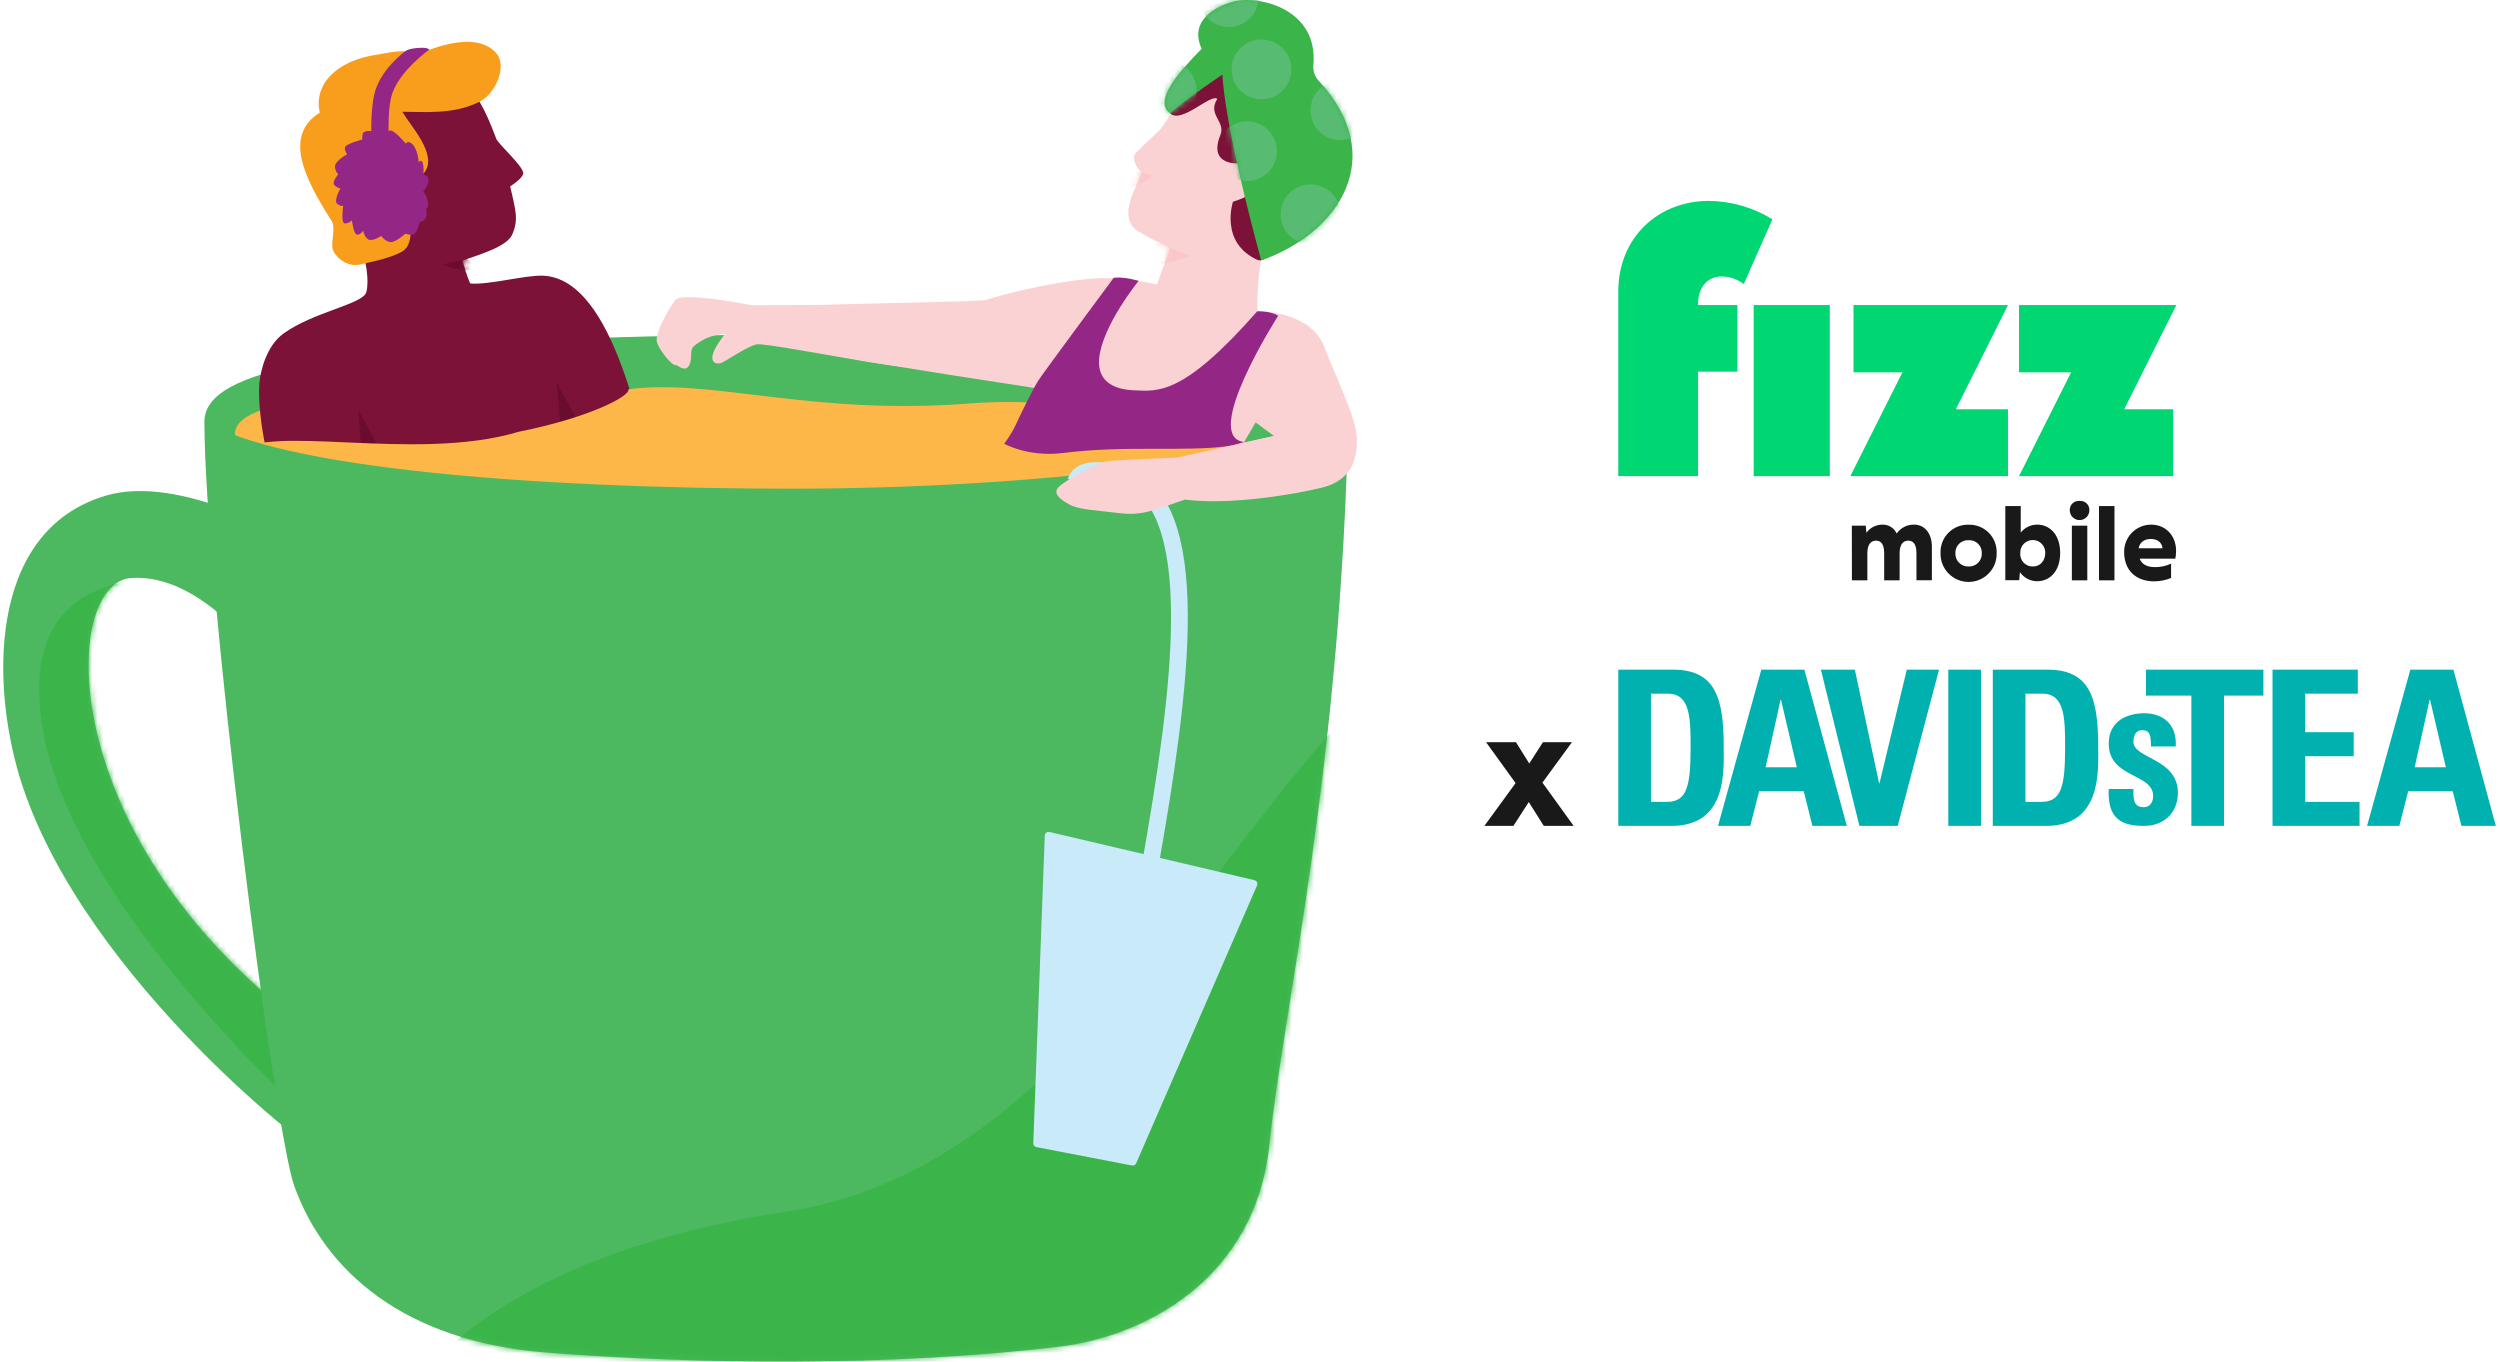 <svg width="448" height="244" viewBox="0 0 448 244" fill="none" xmlns="http://www.w3.org/2000/svg">
<g clip-path="url(#clip0_517_1893)">
<path d="M290 120H299.773C307.454 120 308.888 125.118 308.888 133.846C308.888 138.15 309.546 148 299.54 148H290V120ZM295.856 143.696H298.687C302.256 143.696 302.953 141.02 302.953 134C302.953 128.841 302.953 124.304 298.879 124.304H295.853V143.694L295.856 143.696Z" fill="#00B1B0"/>
<path d="M307.869 148L315.627 120H323.346L330.948 148H324.783L323.231 141.794H315.24L313.65 148H307.872H307.869ZM319.155 125.39H319.078L316.403 137.49H321.987L319.155 125.39Z" fill="#00B1B0"/>
<path d="M326.301 120H332.389L336.732 140.36H336.809L341.699 120H347.477L340.07 148H333.206L326.301 120Z" fill="#00B1B0"/>
<path d="M349.135 148V120H354.99V148H349.135Z" fill="#00B1B0"/>
<path d="M357.111 120H366.884C374.565 120 375.998 125.118 375.998 133.846C375.998 138.15 376.659 148 366.651 148H357.108V120H357.111ZM362.966 143.696H365.798C369.367 143.696 370.066 141.02 370.066 134C370.066 128.841 370.066 124.304 365.993 124.304H362.966V143.694V143.696Z" fill="#00B1B0"/>
<path d="M405.601 120V124.655H398.547V148H392.691V124.655H384.559V120H405.601Z" fill="#00B1B0"/>
<path d="M407.238 148V120H422.518V124.304H413.094V131.207H421.781V135.511H413.094V143.694H422.828V147.998H407.238V148Z" fill="#00B1B0"/>
<path d="M424.178 148L431.933 120H439.65L447.252 148H441.086L439.535 141.794H431.546L429.956 148H424.178ZM435.464 125.39H435.387L432.711 137.49H438.295L435.464 125.39Z" fill="#00B1B0"/>
<path d="M382.317 141.385C382.284 142.272 382.317 143.115 382.541 143.732C382.798 144.347 383.281 144.654 384.179 144.654C385.077 144.654 385.848 143.963 385.848 142.654C385.848 138.539 377.884 139.464 377.884 133.272C377.884 129.081 381.352 127.813 384.273 127.813C387.354 127.813 390.15 129.583 389.893 133.772H385.461C385.461 132.427 385.334 131.617 385.012 131.272C384.724 130.926 384.337 130.849 383.857 130.849C382.86 130.849 382.315 131.617 382.315 132.926C382.315 136.003 390.277 135.847 390.277 142.077C390.277 145.461 387.964 147.998 384.208 147.998C380.259 147.998 377.624 146.806 377.884 141.383H382.315L382.317 141.385Z" fill="#00B1B0"/>
</g>
<path d="M241.609 74.311C241.609 74.311 241.633 59.285 139.002 59.956C49.89 60.544 36.935 68.169 36.629 75.37C40.712 96.01 127.482 100.081 160.194 98.692C218.146 96.245 241.609 74.311 241.609 74.311Z" fill="#4CB85F"/>
<path d="M67.694 70.993C67.694 70.993 34.075 70.746 43.924 81.265C59.245 82.901 67.694 70.993 67.694 70.993Z" fill="#FCB748"/>
<path d="M156.794 130.487C156.053 126.556 155.676 122.52 153.794 119.355C151.323 115.201 144.592 109.047 144.133 108.482C143.674 107.929 119.116 87.161 117.057 83.901C115.01 80.642 110.621 49.824 97.218 49.4C94.053 49.294 87.628 51.083 84.274 50.801C83.686 49.624 83.109 47.494 82.851 46.706C85.569 45.706 90.746 44.305 91.77 42.069C93.052 39.269 92.288 37.351 91.429 33.397C92.535 32.691 93.747 31.691 93.782 31.009C93.606 29.596 89.299 25.843 88.922 24.843C86.804 19.124 85.357 17.1 84.133 15.959C78.25 10.463 72.954 11.97 69.472 13.276C60.376 16.7 58.669 25.019 62.482 36.904C63.388 39.704 66.718 48.271 65.647 52.342C65.071 54.519 56.245 55.837 50.786 59.779C47.797 61.944 46.679 66.357 46.479 68.698C46.02 74.076 48.267 89.126 53.88 93.691C56.292 95.644 94.618 93.809 116.728 94.668C125.623 103.175 135.496 111.754 137.955 114.048C137.955 114.048 138.485 116.79 138.955 119.743C139.473 122.944 140.215 124.591 141.25 124.815C142.627 125.109 142.886 123.238 143.133 121.497C143.239 120.767 144.309 120.379 144.886 120.849C147.757 123.215 150.581 125.544 151.864 128.816C152.57 130.628 153.97 133.922 155.382 133.958C156.488 133.97 157.006 131.569 156.794 130.487Z" fill="#7D1239"/>
<mask id="mask0_517_1893" style="mask-type:luminance" maskUnits="userSpaceOnUse" x="46" y="12" width="111" height="122">
<path d="M156.795 130.487C156.054 126.556 155.677 122.52 153.795 119.355C151.324 115.201 144.593 109.047 144.134 108.482C143.675 107.929 119.117 87.161 117.058 83.901C115.011 80.642 110.622 49.824 97.219 49.4C94.054 49.294 87.629 51.083 84.275 50.801C83.687 49.624 83.11 47.494 82.852 46.706C85.57 45.706 90.747 44.305 91.771 42.069C93.053 39.269 92.289 37.351 91.43 33.397C92.536 32.691 93.748 31.691 93.783 31.009C93.606 29.596 89.3 25.843 88.923 24.843C86.805 19.124 85.358 17.1 84.134 15.959C78.251 10.463 72.956 11.97 69.472 13.276C60.377 16.7 58.67 25.019 62.483 36.904C63.389 39.704 66.719 48.271 65.648 52.342C65.072 54.519 56.246 55.837 50.787 59.779C47.798 61.944 46.68 66.357 46.48 68.698C46.021 74.076 48.268 89.126 53.881 93.691C56.294 95.644 94.618 93.809 116.729 94.668C125.624 103.175 135.497 111.754 137.956 114.048C137.956 114.048 138.486 116.79 138.956 119.743C139.474 122.944 140.215 124.591 141.251 124.815C142.628 125.109 142.887 123.238 143.134 121.497C143.24 120.767 144.31 120.379 144.887 120.849C147.758 123.215 150.582 125.544 151.865 128.816C152.571 130.628 153.971 133.922 155.383 133.958C156.489 133.97 157.007 131.569 156.795 130.487Z" fill="white"/>
</mask>
<g mask="url(#mask0_517_1893)">
<path d="M83.628 46.364L79.286 47.388C79.286 47.388 81.934 48.612 84.111 48.341C86.287 48.071 83.628 46.364 83.628 46.364Z" fill="#6B0B2F"/>
</g>
<mask id="mask1_517_1893" style="mask-type:luminance" maskUnits="userSpaceOnUse" x="46" y="12" width="111" height="122">
<path d="M156.795 130.487C156.054 126.556 155.677 122.52 153.795 119.355C151.324 115.201 144.593 109.047 144.134 108.482C143.675 107.929 119.117 87.161 117.058 83.901C115.011 80.642 110.622 49.824 97.219 49.4C94.054 49.294 87.629 51.083 84.275 50.801C83.687 49.624 83.11 47.494 82.852 46.706C85.57 45.706 90.747 44.305 91.771 42.069C93.053 39.269 92.289 37.351 91.43 33.397C92.536 32.691 93.748 31.691 93.783 31.009C93.606 29.596 89.3 25.843 88.923 24.843C86.805 19.124 85.358 17.1 84.134 15.959C78.251 10.463 72.956 11.97 69.472 13.276C60.377 16.7 58.67 25.019 62.483 36.904C63.389 39.704 66.719 48.271 65.648 52.342C65.072 54.519 56.246 55.837 50.787 59.779C47.798 61.944 46.68 66.357 46.48 68.698C46.021 74.076 48.268 89.126 53.881 93.691C56.294 95.644 94.618 93.809 116.729 94.668C125.624 103.175 135.497 111.754 137.956 114.048C137.956 114.048 138.486 116.79 138.956 119.743C139.474 122.944 140.215 124.591 141.251 124.815C142.628 125.109 142.887 123.238 143.134 121.497C143.24 120.767 144.31 120.379 144.887 120.849C147.758 123.215 150.582 125.544 151.865 128.816C152.571 130.628 153.971 133.922 155.383 133.958C156.489 133.97 157.007 131.569 156.795 130.487Z" fill="white"/>
</mask>
<g mask="url(#mask1_517_1893)">
<path d="M99.784 68.498L103.679 75.876L100.478 77.123L99.784 68.498Z" fill="#6B0B2F"/>
</g>
<mask id="mask2_517_1893" style="mask-type:luminance" maskUnits="userSpaceOnUse" x="46" y="12" width="111" height="122">
<path d="M156.795 130.487C156.054 126.556 155.677 122.52 153.795 119.355C151.324 115.201 144.593 109.047 144.134 108.482C143.675 107.929 119.117 87.161 117.058 83.901C115.011 80.642 110.622 49.824 97.219 49.4C94.054 49.294 87.629 51.083 84.275 50.801C83.687 49.624 83.11 47.494 82.852 46.706C85.57 45.706 90.747 44.305 91.771 42.069C93.053 39.269 92.289 37.351 91.43 33.397C92.536 32.691 93.748 31.691 93.783 31.009C93.606 29.596 89.3 25.843 88.923 24.843C86.805 19.124 85.358 17.1 84.134 15.959C78.251 10.463 72.956 11.97 69.472 13.276C60.377 16.7 58.67 25.019 62.483 36.904C63.389 39.704 66.719 48.271 65.648 52.342C65.072 54.519 56.246 55.837 50.787 59.779C47.798 61.944 46.68 66.357 46.48 68.698C46.021 74.076 48.268 89.126 53.881 93.691C56.294 95.644 94.618 93.809 116.729 94.668C125.624 103.175 135.497 111.754 137.956 114.048C137.956 114.048 138.486 116.79 138.956 119.743C139.474 122.944 140.215 124.591 141.251 124.815C142.628 125.109 142.887 123.238 143.134 121.497C143.24 120.767 144.31 120.379 144.887 120.849C147.758 123.215 150.582 125.544 151.865 128.816C152.571 130.628 153.971 133.922 155.383 133.958C156.489 133.97 157.007 131.569 156.795 130.487Z" fill="white"/>
</mask>
<g mask="url(#mask2_517_1893)">
<path d="M64.165 73.276L68.072 80.642L64.871 81.901L64.165 73.276Z" fill="#6B0B2F"/>
</g>
<path d="M88.757 9.322C86.004 6.533 81.168 7.381 76.778 8.969C75.178 9.146 74.237 9.122 72.66 9.193C70.895 9.087 68.777 9.616 67.718 9.769C60.081 10.828 56.175 15.312 57.304 20.183C50.632 24.337 54.727 32.221 59.375 39.504C60.399 41.105 58.916 43.764 59.881 45.258C60.481 46.188 62.14 47.977 64.776 47.353C67.082 46.812 71.495 45.894 72.707 44.552C73.672 43.482 74.731 39.269 70.483 37.869C67.73 35.41 68.153 34.668 69.448 32.821C70.989 30.644 74.025 33.998 76.19 30.715C78.296 27.526 73.59 22.595 72.095 20.03C75.884 20.018 81.403 20.607 86.063 18.159C88.71 16.782 91.146 11.746 88.757 9.322Z" fill="#F99E1C"/>
<path d="M72.648 9.169C72.648 9.169 68.047 12.417 67.047 17.029C65.952 22.101 66.941 30.385 66.941 30.385L69.965 29.244C69.965 29.244 69.118 21.407 70.106 17.394C71.212 12.923 76.919 8.898 76.919 8.898C76.919 8.898 76.778 8.487 75.225 8.569C73.107 8.675 72.648 9.169 72.648 9.169Z" fill="#942686"/>
<path d="M62.823 37.681C60.152 34.08 61.281 29.491 63.635 27.22C66.306 25.243 70.212 26.867 72.883 30.479C75.555 34.08 76.131 38.187 73.46 40.163C69.471 42.728 65.482 41.281 62.823 37.681Z" fill="#4CB85F"/>
<path d="M137.707 58.896C142.931 61.391 142.261 62.097 151.592 64.074C156.922 65.204 185.245 69.498 185.245 69.498L222.629 79.771L225.006 75.688L228.301 78.124L211.003 81.983C209.58 82.101 200.342 82.383 198.413 82.666C196.483 82.948 190.588 86.243 189.623 87.373C188.658 88.502 190.023 89.526 191.67 90.432C193.318 91.338 196.554 91.456 200.695 91.962C204.837 92.468 207.108 91.279 212.321 89.526C220.146 90.549 231.666 88.679 236.938 87.373C242.209 86.066 243.233 82.207 243.115 78.582C242.998 74.958 239.997 69.028 237.303 62.132C234.737 55.566 225.3 55.778 225.3 55.778C225.3 55.778 225.288 48.753 226.206 45.87C228.054 40.105 231.619 35.492 232.337 29.055C233.419 19.407 218.252 13.605 215.581 14.229C212.91 14.853 209.038 21.854 208.132 22.925C207.226 24.007 203.578 27.102 203.296 27.761C202.755 29.008 204.532 30.985 204.532 30.985C204.532 30.985 204.296 31.785 203.261 34.068C201.437 38.104 202.166 40.387 203.908 41.422C206.861 43.176 209.662 44.458 209.662 44.458L207.309 51.013C207.309 51.013 203.908 50.048 198.86 49.848C192.27 49.589 179.397 52.766 176.738 53.731C175.82 54.06 156.687 54.331 149.286 54.578C135.177 55.06 128.693 55.413 126.54 55.484L137.707 58.896Z" fill="#FBD2D4"/>
<mask id="mask3_517_1893" style="mask-type:luminance" maskUnits="userSpaceOnUse" x="126" y="14" width="118" height="79">
<path d="M137.707 58.896C142.931 61.391 142.261 62.097 151.592 64.074C156.922 65.204 185.245 69.498 185.245 69.498L222.629 79.771L225.006 75.688L228.301 78.124L211.003 81.983C209.58 82.101 200.342 82.383 198.413 82.666C196.483 82.948 190.588 86.243 189.623 87.373C188.658 88.502 190.023 89.526 191.67 90.432C193.318 91.338 196.554 91.456 200.695 91.962C204.837 92.468 207.108 91.279 212.321 89.526C220.146 90.549 231.666 88.679 236.938 87.373C242.209 86.066 243.233 82.207 243.115 78.582C242.998 74.958 239.997 69.028 237.303 62.132C234.737 55.566 225.3 55.778 225.3 55.778C225.3 55.778 225.288 48.753 226.206 45.87C228.054 40.105 231.619 35.492 232.337 29.055C233.419 19.407 218.252 13.605 215.581 14.229C212.91 14.853 209.038 21.854 208.132 22.925C207.226 24.007 203.578 27.102 203.296 27.761C202.755 29.008 204.532 30.985 204.532 30.985C204.532 30.985 204.296 31.785 203.261 34.068C201.437 38.104 202.166 40.387 203.908 41.422C206.861 43.176 209.662 44.458 209.662 44.458L207.309 51.013C207.309 51.013 203.908 50.048 198.86 49.848C192.27 49.589 179.397 52.766 176.738 53.731C175.82 54.06 156.687 54.331 149.286 54.578C135.177 55.06 128.693 55.413 126.54 55.484L137.707 58.896Z" fill="white"/>
</mask>
<g mask="url(#mask3_517_1893)">
<path d="M202.849 30.515L206.567 31.479C206.567 31.479 203.296 34.303 201.519 33.268C199.719 32.221 202.849 30.515 202.849 30.515Z" fill="#FAC6C9"/>
</g>
<mask id="mask4_517_1893" style="mask-type:luminance" maskUnits="userSpaceOnUse" x="126" y="14" width="118" height="79">
<path d="M137.707 58.896C142.931 61.391 142.261 62.097 151.592 64.074C156.922 65.204 185.245 69.498 185.245 69.498L222.629 79.771L225.006 75.688L228.301 78.124L211.003 81.983C209.58 82.101 200.342 82.383 198.413 82.666C196.483 82.948 190.588 86.243 189.623 87.373C188.658 88.502 190.023 89.526 191.67 90.432C193.318 91.338 196.554 91.456 200.695 91.962C204.837 92.468 207.108 91.279 212.321 89.526C220.146 90.549 231.666 88.679 236.938 87.373C242.209 86.066 243.233 82.207 243.115 78.582C242.998 74.958 239.997 69.028 237.303 62.132C234.737 55.566 225.3 55.778 225.3 55.778C225.3 55.778 225.288 48.753 226.206 45.87C228.054 40.105 231.619 35.492 232.337 29.055C233.419 19.407 218.252 13.605 215.581 14.229C212.91 14.853 209.038 21.854 208.132 22.925C207.226 24.007 203.578 27.102 203.296 27.761C202.755 29.008 204.532 30.985 204.532 30.985C204.532 30.985 204.296 31.785 203.261 34.068C201.437 38.104 202.166 40.387 203.908 41.422C206.861 43.176 209.662 44.458 209.662 44.458L207.309 51.013C207.309 51.013 203.908 50.048 198.86 49.848C192.27 49.589 179.397 52.766 176.738 53.731C175.82 54.06 156.687 54.331 149.286 54.578C135.177 55.06 128.693 55.413 126.54 55.484L137.707 58.896Z" fill="white"/>
</mask>
<g mask="url(#mask4_517_1893)">
<path d="M207.344 43.517L213.192 45.8C213.192 45.8 209.274 47.73 206.403 47.2C203.532 46.67 207.344 43.517 207.344 43.517Z" fill="#FAC6C9"/>
</g>
<path d="M134.602 54.684C134.602 54.684 122.188 52.213 121.034 53.742C119.881 55.272 117.175 59.897 117.751 61.426C118.328 62.956 120.434 65.639 121.199 65.439C121.411 65.38 122.741 66.816 123.47 65.498C124.235 64.109 123.388 62.756 124.482 61.909C126 60.732 127.436 60.026 129.954 59.826C126.424 64.227 127.671 65.309 129.012 65.109C129.813 64.992 133.296 62.332 135.555 61.709C136.532 61.438 147.84 63.568 155.865 64.909C160.242 65.639 163.819 65.921 163.819 65.921L158.147 54.613L134.602 54.684Z" fill="#FBD2D4"/>
<path d="M213.875 15.323C213.875 15.323 209.368 19.995 209.698 20.312C211.71 22.254 217.04 16.677 218.135 17.736C216.299 20.583 219.7 21.725 218.688 24.207C216.405 29.808 222.089 29.432 222.759 29.149C222.759 29.149 226.113 28.491 226.077 32.409C226.054 34.692 220.947 36.151 220.947 36.151C220.947 36.151 218.453 43.588 225.501 46.647C231.243 46.965 239.504 20.419 233.597 15.641C228.678 11.652 218.994 10.781 214.452 14.747C214.252 14.935 214.052 15.123 213.875 15.323Z" fill="#7D1239"/>
<path d="M238.091 84.372C238.091 84.372 231.525 83.207 222.583 79.924C211.345 75.782 192.93 70.816 173.597 72.311C145.191 74.511 127.329 67.722 112.608 69.769C112.95 70.993 105.607 74.841 92.958 77.371C74.248 82.995 47.361 75.535 42.042 81.395C42.866 87.325 47.114 92.891 47.114 92.891C47.114 92.891 145.662 130.063 148.215 130.063C150.769 130.063 237.55 124.662 237.55 124.662L238.091 84.372Z" fill="#FCB748"/>
<path d="M148.109 76.982C148.109 76.982 147.474 82.066 140.143 80.689C126.658 78.159 121.504 80.736 121.504 80.736L123.045 93.538L152.58 93.091L148.109 76.982Z" fill="#FCB748"/>
<path d="M70.611 89.196C70.611 89.196 80.131 81.771 81.719 82.171C98.075 86.266 125.328 82.407 128.999 81.618C133.023 80.759 141.554 88.949 141.554 88.949L135.165 95.221L78.177 110.153L70.611 89.196Z" fill="#FCB748"/>
<path d="M51.456 96.374C51.456 96.374 53.327 120.379 49.585 119.049C45.843 117.72 36.335 102.776 23.533 103.576C10.73 104.376 9.271 151.255 56.763 185.403C59.693 199.006 61.293 207.807 59.163 207.807C57.033 207.807 15.696 175.837 4.059 140.924C-1.637 123.85 -2.602 95.15 19.003 88.808C32.335 84.901 51.456 96.374 51.456 96.374Z" fill="#4CB85F"/>
<mask id="mask5_517_1893" style="mask-type:luminance" maskUnits="userSpaceOnUse" x="0" y="87" width="61" height="121">
<path d="M51.457 96.374C51.457 96.374 53.328 120.379 49.586 119.049C45.844 117.72 36.336 102.776 23.534 103.576C10.731 104.376 9.272 151.256 56.764 185.403C59.694 199.006 61.294 207.808 59.164 207.808C57.034 207.808 15.697 175.837 4.06 140.924C-1.636 123.85 -2.601 95.151 19.004 88.808C32.336 84.902 51.457 96.374 51.457 96.374Z" fill="white"/>
</mask>
<g mask="url(#mask5_517_1893)">
<path d="M39.584 161.975C39.584 161.975 31.124 102.211 21.663 104.399C12.203 106.588 4.695 113.295 7.673 130.722C14.803 172.401 85.335 229.847 98.361 231.542C109.351 232.977 177.14 201.183 112.716 190.898C106.621 189.922 89.853 193.334 69.155 180.932C61.695 176.472 39.584 161.975 39.584 161.975Z" fill="#3BB54A"/>
</g>
<path d="M36.629 75.382C36.629 104.305 49.125 202.536 52.726 212.514C58.198 227.717 72.377 240.414 98.041 242.39C125.234 244.485 159.358 244.92 189.658 241.343C205.273 239.508 225.042 229.047 227.477 205.042C229.913 181.038 240.397 137.276 241.609 74.323C229.384 82.371 184.693 87.573 141.814 87.573C95.228 87.561 49.879 83.807 36.629 75.382Z" fill="#4CB85F"/>
<mask id="mask6_517_1893" style="mask-type:luminance" maskUnits="userSpaceOnUse" x="36" y="74" width="206" height="171">
<path d="M36.628 75.382C36.628 104.305 49.124 202.536 52.725 212.514C58.197 227.717 72.376 240.414 98.04 242.391C125.233 244.485 159.357 244.921 189.657 241.343C205.272 239.508 225.041 229.047 227.476 205.042C229.912 181.038 240.396 137.276 241.609 74.323C229.383 82.372 184.692 87.573 141.813 87.573C95.227 87.561 49.877 83.807 36.628 75.382Z" fill="white"/>
</mask>
<g mask="url(#mask6_517_1893)">
<path d="M275.333 106.459L261.718 217.115C261.718 217.115 245.492 240.143 235.349 243.826C225.205 247.509 203.919 263.242 203.919 263.242C203.919 263.242 170.065 274.726 101.958 271.643C91.227 271.161 71.635 251.934 71.635 251.934C71.635 251.934 83.719 225.811 140.86 217.127C205.731 207.278 227.359 115.507 275.333 106.459Z" fill="#3BB54A"/>
</g>
<path d="M204.049 50.33C204.049 50.33 197.459 58.402 196.965 64.309C196.659 68.016 199.119 69.793 203.284 69.946C207.45 70.099 211.945 71.005 225.3 55.778C227.983 55.755 229.042 56.59 229.042 56.59C229.042 56.59 215.11 78.371 222.97 79.206C221.97 79.547 221.217 79.771 219.958 79.959C212.321 80.983 201.648 79.771 190.54 81.171C184.222 81.971 179.95 79.512 179.95 79.512C179.95 79.512 181.233 77.853 181.998 76.182C182.762 74.511 185.104 69.675 186.081 68.169C187.057 66.663 199.542 49.824 199.542 49.824C199.542 49.824 199.966 49.6 201.872 49.848C202.672 49.953 204.049 50.33 204.049 50.33Z" fill="#942686"/>
<path d="M221.336 20.324C221.336 20.324 220.254 23.266 222.195 23.56C226.867 20.477 228.008 20.548 227.514 19.607C227.008 18.677 221.336 20.324 221.336 20.324Z" fill="#FCB748"/>
<path d="M187.223 149.738C187.234 149.302 187.646 148.996 188.07 149.09L198.037 151.432L224.795 157.727C225.206 157.821 225.442 158.28 225.265 158.669L203.602 208.455C203.473 208.749 203.155 208.914 202.837 208.855L185.717 205.56C185.387 205.501 185.152 205.195 185.164 204.854L187.223 149.738Z" fill="#C8EAF9"/>
<path d="M192.847 86.114C192.847 86.114 193.4 83.019 200.578 84.96C216.545 89.279 211.509 124.415 206.073 155.292" stroke="#C8EAF9" stroke-width="3" stroke-miterlimit="10"/>
<path d="M221.605 0.156C225.9 -0.68 236.279 1.662 235.361 11.699C235.267 12.711 235.608 13.711 236.302 14.453C248.893 28.043 240.162 41.646 226.006 46.682C219.064 20.995 219.064 13.358 219.064 13.358C219.064 13.358 212.992 17.43 209.685 20.312C206.685 18.159 211.074 13.076 215.334 8.734C212.721 3.062 219.181 0.626 221.605 0.156Z" fill="#3BB54A"/>
<mask id="mask7_517_1893" style="mask-type:luminance" maskUnits="userSpaceOnUse" x="208" y="0" width="35" height="47">
<path d="M221.605 0.156C225.9 -0.68 236.279 1.662 235.361 11.699C235.267 12.711 235.608 13.711 236.302 14.453C248.893 28.043 240.162 41.646 226.006 46.682C219.064 20.995 219.064 13.358 219.064 13.358C219.064 13.358 212.992 17.43 209.685 20.312C206.685 18.159 211.074 13.076 215.334 8.734C212.721 3.062 219.181 0.626 221.605 0.156Z" fill="white"/>
</mask>
<g mask="url(#mask7_517_1893)">
<path d="M240.198 25.113C243.155 25.113 245.552 22.716 245.552 19.759C245.552 16.802 243.155 14.405 240.198 14.405C237.241 14.405 234.844 16.802 234.844 19.759C234.844 22.716 237.241 25.113 240.198 25.113Z" fill="#57BC72"/>
</g>
<mask id="mask8_517_1893" style="mask-type:luminance" maskUnits="userSpaceOnUse" x="208" y="0" width="35" height="47">
<path d="M221.605 0.156C225.9 -0.68 236.279 1.662 235.361 11.699C235.267 12.711 235.608 13.711 236.302 14.453C248.893 28.043 240.162 41.646 226.006 46.682C219.064 20.995 219.064 13.358 219.064 13.358C219.064 13.358 212.992 17.43 209.685 20.312C206.685 18.159 211.074 13.076 215.334 8.734C212.721 3.062 219.181 0.626 221.605 0.156Z" fill="white"/>
</mask>
<g mask="url(#mask8_517_1893)">
<path d="M226.053 17.783C229.01 17.783 231.407 15.386 231.407 12.429C231.407 9.472 229.01 7.075 226.053 7.075C223.096 7.075 220.699 9.472 220.699 12.429C220.699 15.386 223.096 17.783 226.053 17.783Z" fill="#57BC72"/>
</g>
<mask id="mask9_517_1893" style="mask-type:luminance" maskUnits="userSpaceOnUse" x="208" y="0" width="35" height="47">
<path d="M221.605 0.156C225.9 -0.68 236.279 1.662 235.361 11.699C235.267 12.711 235.608 13.711 236.302 14.453C248.893 28.043 240.162 41.646 226.006 46.682C219.064 20.995 219.064 13.358 219.064 13.358C219.064 13.358 212.992 17.43 209.685 20.312C206.685 18.159 211.074 13.076 215.334 8.734C212.721 3.062 219.181 0.626 221.605 0.156Z" fill="white"/>
</mask>
<g mask="url(#mask9_517_1893)">
<path d="M223.465 32.444C226.422 32.444 228.819 30.047 228.819 27.09C228.819 24.133 226.422 21.736 223.465 21.736C220.508 21.736 218.111 24.133 218.111 27.09C218.111 30.047 220.508 32.444 223.465 32.444Z" fill="#57BC72"/>
</g>
<mask id="mask10_517_1893" style="mask-type:luminance" maskUnits="userSpaceOnUse" x="208" y="0" width="35" height="47">
<path d="M221.605 0.156C225.9 -0.68 236.279 1.662 235.361 11.699C235.267 12.711 235.608 13.711 236.302 14.453C248.893 28.043 240.162 41.646 226.006 46.682C219.064 20.995 219.064 13.358 219.064 13.358C219.064 13.358 212.992 17.43 209.685 20.312C206.685 18.159 211.074 13.076 215.334 8.734C212.721 3.062 219.181 0.626 221.605 0.156Z" fill="white"/>
</mask>
<g mask="url(#mask10_517_1893)">
<path d="M234.855 43.752C237.812 43.752 240.209 41.355 240.209 38.398C240.209 35.441 237.812 33.044 234.855 33.044C231.898 33.044 229.501 35.441 229.501 38.398C229.501 41.355 231.898 43.752 234.855 43.752Z" fill="#57BC72"/>
</g>
<mask id="mask11_517_1893" style="mask-type:luminance" maskUnits="userSpaceOnUse" x="208" y="0" width="35" height="47">
<path d="M221.605 0.156C225.9 -0.68 236.279 1.662 235.361 11.699C235.267 12.711 235.608 13.711 236.302 14.453C248.893 28.043 240.162 41.646 226.006 46.682C219.064 20.995 219.064 13.358 219.064 13.358C219.064 13.358 212.992 17.43 209.685 20.312C206.685 18.159 211.074 13.076 215.334 8.734C212.721 3.062 219.181 0.626 221.605 0.156Z" fill="white"/>
</mask>
<g mask="url(#mask11_517_1893)">
<path d="M209.062 21.583C212.019 21.583 214.416 19.186 214.416 16.229C214.416 13.272 212.019 10.875 209.062 10.875C206.105 10.875 203.708 13.272 203.708 16.229C203.708 19.186 206.105 21.583 209.062 21.583Z" fill="#57BC72"/>
</g>
<mask id="mask12_517_1893" style="mask-type:luminance" maskUnits="userSpaceOnUse" x="208" y="0" width="35" height="47">
<path d="M221.605 0.156C225.9 -0.68 236.279 1.662 235.361 11.699C235.267 12.711 235.608 13.711 236.302 14.453C248.893 28.043 240.162 41.646 226.006 46.682C219.064 20.995 219.064 13.358 219.064 13.358C219.064 13.358 212.992 17.43 209.685 20.312C206.685 18.159 211.074 13.076 215.334 8.734C212.721 3.062 219.181 0.626 221.605 0.156Z" fill="white"/>
</mask>
<g mask="url(#mask12_517_1893)">
<path d="M220.194 4.839C223.151 4.839 225.548 2.442 225.548 -0.515C225.548 -3.472 223.151 -5.869 220.194 -5.869C217.237 -5.869 214.84 -3.472 214.84 -0.515C214.84 2.442 217.237 4.839 220.194 4.839Z" fill="#57BC72"/>
</g>
<path d="M228.301 78.124L211.003 81.983C209.579 82.101 200.342 82.383 198.413 82.666C196.483 82.948 190.588 86.243 189.623 87.372C188.658 88.502 190.023 89.526 191.67 90.432C193.318 91.338 196.553 91.456 200.695 91.962C204.837 92.468 207.108 91.279 212.321 89.526C220.146 90.549 231.666 88.679 236.938 87.372C242.209 86.066 243.233 82.207 243.115 78.582C242.998 74.958 239.938 68.886 237.267 62.356" fill="#FBD2D4"/>
<path d="M68.529 24.654C68.529 24.654 66.505 22.76 65.129 23.748C64.858 23.948 64.917 25.008 64.917 25.008C64.917 25.008 61.881 25.796 61.81 26.443C61.74 27.09 62.21 27.643 62.21 27.643C62.21 27.643 59.857 28.902 60.033 29.985C60.21 31.067 60.645 31.173 60.645 31.173C60.645 31.173 59.563 32.468 59.834 33.009C60.092 33.562 61.01 33.797 61.01 33.797C61.01 33.797 59.716 35.963 60.445 36.527C61.175 37.092 61.493 36.869 61.493 36.869C61.493 36.869 61.116 39.728 61.657 39.987C62.199 40.246 63.069 39.504 63.069 39.504C63.069 39.504 63.352 41.87 63.928 42.034C64.517 42.199 65.07 41.34 65.07 41.34C65.07 41.34 65.399 42.94 66.317 42.999C67.235 43.058 68.294 42.281 68.294 42.281C68.294 42.281 69.294 43.623 70.341 43.34C71.389 43.058 72.624 41.881 72.624 41.881C72.624 41.881 73.342 42.152 74.048 42.023C74.754 41.893 75.189 39.799 75.189 39.799C75.189 39.799 76.943 39.669 76.331 37.398C77.166 37.21 76.543 34.986 75.848 34.327C77.637 32.162 76.401 31.138 75.895 31.397C76.048 27.702 75.036 29.067 75.036 29.067C75.036 29.067 74.895 26.561 73.707 25.678C73.001 25.149 72.73 25.749 72.73 25.749C72.73 25.749 70.647 23.219 69.871 23.384C69.094 23.548 68.529 24.654 68.529 24.654Z" fill="#942686"/>
<path d="M271.595 140.33L266.302 133H271.656L274.045 136.821L276.495 133H281.698L276.405 140.245L282 148H276.647L273.955 143.726L271.202 148H266L271.595 140.33Z" fill="#191919"/>
<path d="M361.807 66.717V54.668H390L380.661 73.335H389.433V85.327H361.807L371.148 66.717H361.807Z" fill="#00D672"/>
<path d="M332.145 66.717V54.668H359.827L350.486 73.335H359.827V85.327H331.576L340.918 66.717H332.145Z" fill="#00D672"/>
<path d="M327.898 54.668H314.255V85.327H327.898V54.668Z" fill="#00D672"/>
<path d="M317.615 39.298L312.489 50.904C311.347 50.03 309.951 49.551 308.512 49.54C306.177 49.54 304.298 51.247 304.298 54.49V54.665H311.351V66.598H304.292V85.318H290V52.217C290 42.487 297.23 36 306.217 36C310.245 36.044 314.185 37.184 317.615 39.298Z" fill="#00D672"/>
<path d="M331.847 94.201H334.346L334.457 95.474C334.789 95.016 335.225 94.645 335.73 94.391C336.235 94.137 336.793 94.007 337.358 94.012C337.889 94.002 338.411 94.148 338.86 94.43C339.31 94.713 339.667 95.12 339.889 95.603C340.236 95.102 340.701 94.694 341.243 94.416C341.786 94.139 342.388 94 342.998 94.012C344.879 94.012 346.194 95.547 346.194 97.987V103.982H343.427V99.117C343.427 97.636 342.929 96.88 341.965 96.88C341.001 96.88 340.411 97.636 340.411 99.117V103.996H337.644V99.117C337.644 97.636 337.145 96.88 336.182 96.88C335.218 96.88 334.632 97.636 334.632 99.117V103.996H331.865L331.847 94.201Z" fill="#191919"/>
<path d="M352.774 101.515C353.091 101.528 353.408 101.475 353.704 101.359C353.999 101.242 354.267 101.065 354.49 100.839C354.713 100.612 354.886 100.342 354.998 100.044C355.11 99.747 355.158 99.43 355.14 99.112C355.151 98.801 355.098 98.491 354.982 98.202C354.866 97.913 354.691 97.652 354.469 97.434C354.246 97.217 353.98 97.049 353.688 96.941C353.396 96.833 353.085 96.787 352.774 96.806C352.463 96.786 352.152 96.832 351.859 96.939C351.567 97.047 351.301 97.215 351.078 97.433C350.855 97.65 350.68 97.912 350.565 98.201C350.449 98.491 350.396 98.801 350.408 99.112C350.389 99.43 350.437 99.747 350.549 100.045C350.66 100.343 350.833 100.614 351.056 100.84C351.279 101.067 351.548 101.244 351.843 101.36C352.139 101.476 352.456 101.529 352.774 101.515ZM352.774 94.026C353.443 94.006 354.109 94.124 354.731 94.373C355.353 94.622 355.917 94.996 356.388 95.471C356.86 95.947 357.228 96.514 357.471 97.138C357.714 97.762 357.826 98.429 357.801 99.099C357.821 99.772 357.706 100.442 357.463 101.07C357.219 101.698 356.852 102.271 356.383 102.754C355.914 103.238 355.352 103.622 354.732 103.884C354.112 104.147 353.445 104.282 352.772 104.282C352.098 104.282 351.431 104.147 350.811 103.884C350.191 103.622 349.63 103.238 349.161 102.754C348.692 102.271 348.324 101.698 348.081 101.07C347.837 100.442 347.722 99.772 347.743 99.099C347.718 98.429 347.831 97.762 348.074 97.138C348.318 96.514 348.687 95.947 349.158 95.471C349.63 94.995 350.194 94.622 350.816 94.373C351.438 94.124 352.104 94.006 352.774 94.026Z" fill="#191919"/>
<path d="M364.304 101.515C365.618 101.515 366.508 100.463 366.508 99.112C366.522 98.81 366.474 98.507 366.368 98.224C366.261 97.94 366.099 97.681 365.889 97.462C365.68 97.243 365.429 97.069 365.15 96.95C364.872 96.831 364.572 96.769 364.269 96.769C363.966 96.769 363.666 96.831 363.388 96.95C363.109 97.069 362.858 97.243 362.649 97.462C362.439 97.681 362.277 97.94 362.17 98.224C362.064 98.507 362.016 98.81 362.03 99.112C362.004 99.423 362.044 99.737 362.147 100.031C362.25 100.326 362.415 100.595 362.629 100.822C362.844 101.049 363.104 101.228 363.392 101.347C363.681 101.467 363.991 101.524 364.304 101.515ZM359.351 90.687H362.118V95.437C362.469 94.993 362.916 94.634 363.425 94.387C363.935 94.14 364.494 94.012 365.06 94.012C367.366 94.012 369.183 95.856 369.183 99.085C369.183 102.313 367.37 104.157 365.06 104.157C364.452 104.155 363.854 104.006 363.316 103.724C362.779 103.441 362.317 103.033 361.97 102.534L361.841 103.973H359.351V90.687Z" fill="#191919"/>
<path d="M371.277 94.201H374.044V103.996H371.277V94.201ZM372.66 89.764C372.889 89.744 373.12 89.772 373.338 89.848C373.555 89.924 373.753 90.046 373.92 90.205C374.086 90.364 374.217 90.557 374.302 90.77C374.388 90.984 374.427 91.213 374.417 91.443C374.417 91.909 374.232 92.356 373.903 92.686C373.573 93.015 373.126 93.2 372.66 93.2C372.194 93.2 371.747 93.015 371.418 92.686C371.088 92.356 370.903 91.909 370.903 91.443C370.892 91.213 370.931 90.983 371.016 90.769C371.102 90.555 371.232 90.362 371.399 90.203C371.566 90.044 371.764 89.922 371.982 89.847C372.2 89.771 372.431 89.743 372.66 89.764Z" fill="#191919"/>
<path d="M378.913 90.687H376.142V103.996H378.913V90.687Z" fill="#191919"/>
<path d="M383.243 98.25H387.532C387.384 97.175 386.61 96.585 385.406 96.585C384.295 96.585 383.446 97.157 383.243 98.25ZM385.443 94.012C388.085 94.012 389.953 95.953 389.953 98.73C389.952 99.194 389.909 99.657 389.824 100.113H383.428C383.815 101.114 384.719 101.63 386.195 101.63C387.184 101.637 388.162 101.423 389.058 101.003V103.572C388.108 103.961 387.093 104.167 386.066 104.18C382.681 104.18 380.647 102.147 380.647 98.914C380.639 98.276 380.758 97.643 380.996 97.051C381.234 96.459 381.587 95.919 382.034 95.464C382.481 95.008 383.013 94.646 383.6 94.397C384.188 94.147 384.819 94.016 385.457 94.012" fill="#191919"/>
<defs>
<clipPath id="clip0_517_1893">
<rect width="157.254" height="28" fill="white" transform="translate(290 120)"/>
</clipPath>
</defs>
</svg>
